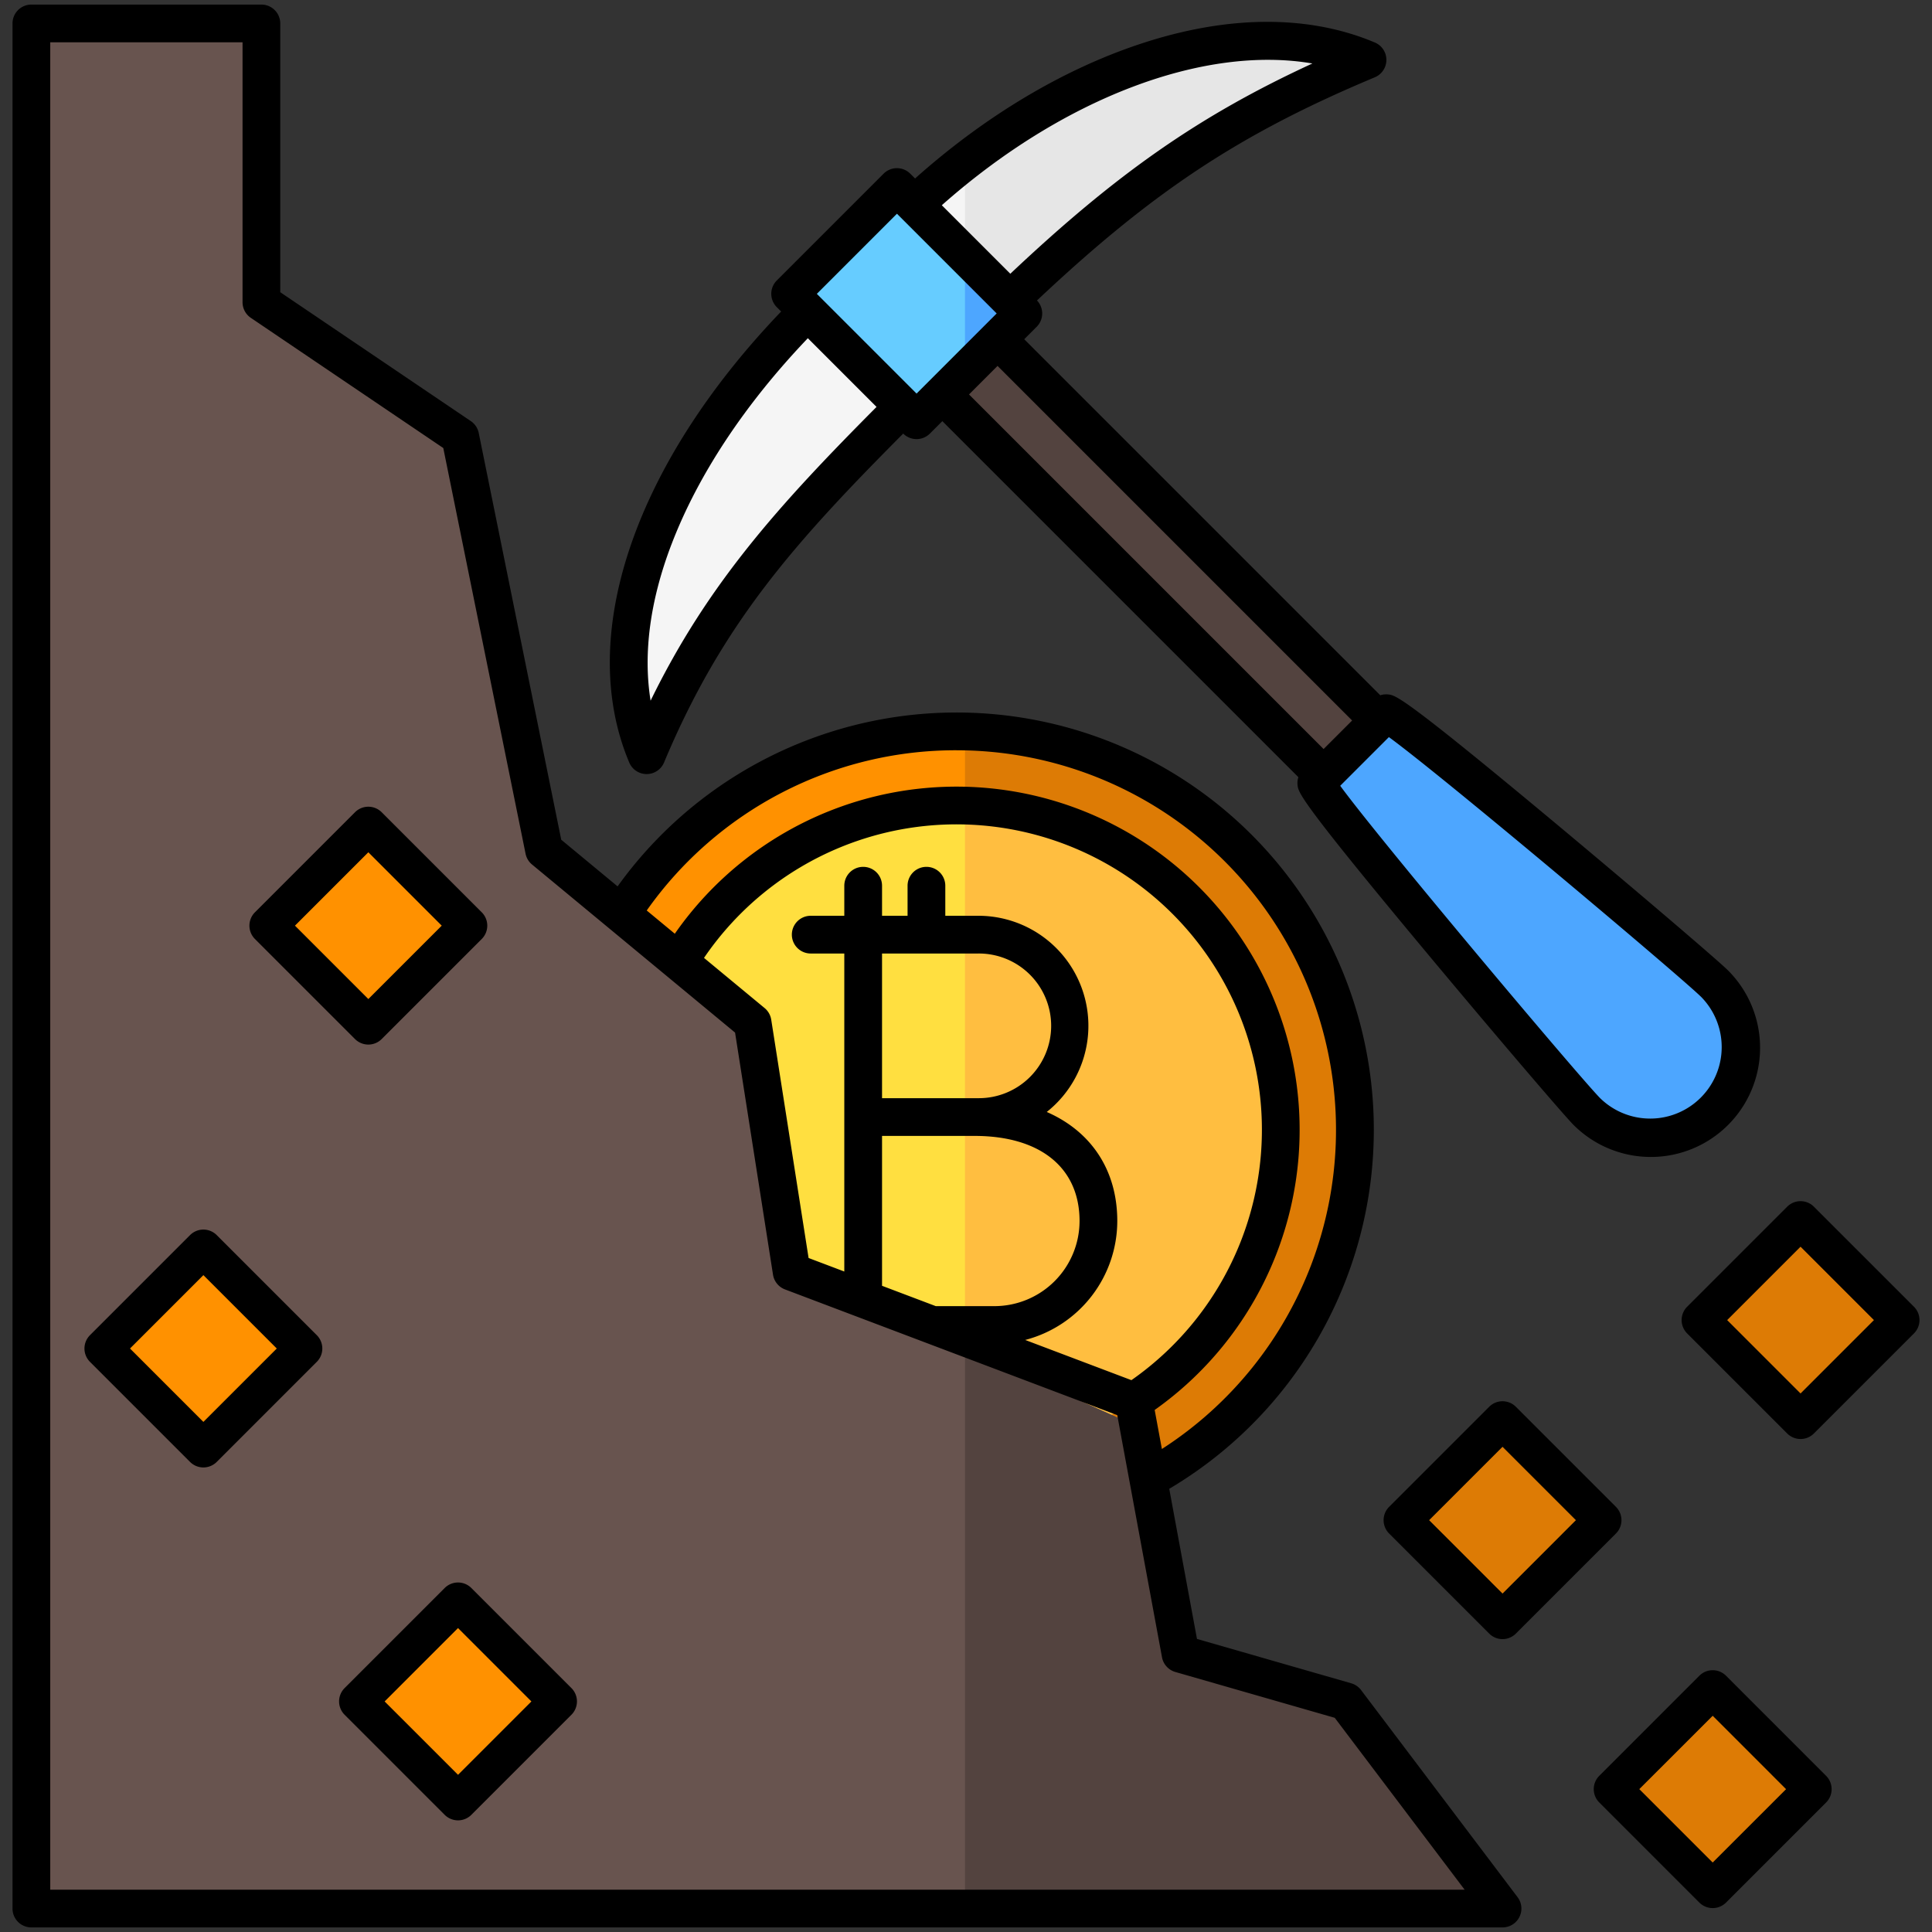 <svg height="512" viewBox="0 0 512 512" width="512" xmlns="http://www.w3.org/2000/svg"><rect x="0" y="0" width="512" height="512" fill="#333333" stroke="none"/><g id="Layer_1" data-name="Layer 1"><path d="m453.88 500.661-26.518-26.518 26.518-26.519 26.52 26.519zm-29.176-97.8-26.518-26.518-26.519 26.518 26.519 26.519zm78.981-53.025-26.519-26.519-26.518 26.519 26.518 26.518z" fill="#dd7b05"/><path d="m264.362 89.9 101.038 101.038-14.633 14.633-101.038-101.038z" fill="#53433f"/><path d="m359.058 299.406a105.58 105.58 0 1 1 -105.579-105.58 105.579 105.579 0 0 1 105.579 105.58z" fill="#ff9100"/><path d="m359.058 299.406a105.577 105.577 0 0 1 -103.329 105.551v-211.1a105.576 105.576 0 0 1 103.329 105.549z" fill="#dd7b05"/><path d="m250.643 95.286 5.086 1.178v14.068l-6-6z" fill="#68544f"/><path d="m339.418 299.406a85.94 85.94 0 1 1 -85.939-85.94 85.939 85.939 0 0 1 85.939 85.94z" fill="#ffdf40"/><path d="m339.418 299.406a85.921 85.921 0 0 1 -83.689 85.882v-171.765a85.922 85.922 0 0 1 83.689 85.883z" fill="#ffbe40"/><path d="m271.2 83.066-28.3 28.3-33.5-33.5 28.3-28.3z" fill="#6cf"/><path d="m271.2 83.066-15.471 15.468v-30.934z" fill="#4da6ff"/><path d="m454.421 260.72a23.951 23.951 0 1 1 -33.872 33.872c-4.721-4.72-71.322-83.4-71.715-87.088l18.5-18.5c3.688.396 82.366 66.996 87.087 71.716z" fill="#4da6ff"/><path d="m242.344 54.213c37.632-35.177 85.8-52.819 120.065-38.34-39.822 16.676-63.5 33.692-94.752 63.653z" fill="#f5f5f5"/><path d="m362.409 15.873c-39.823 16.676-63.5 33.692-94.752 63.653l-11.928-11.926v-24.8c35.159-27.389 76.361-39.739 106.68-26.927z" fill="#e6e6e6"/><path d="m239.355 107.828c-29.756 29.757-51.314 52.487-67.99 92.309-14.48-34.264 5.353-80.3 42.678-117.623z" fill="#f5f5f5"/><path d="m398.186 505.786h-389.871v-499.572h60.961v73.879l52.694 35.643 22.214 109.522 55.262 45.742 10.348 66.031 91.957 41.144 11.106 60.11 43.848 12.615z" fill="#68544f"/><path d="m255.729 357.584 46.023 20.592 11.105 60.11 43.848 12.614 41.481 54.891h-142.457z" fill="#53433f"/><g fill="#ff9100"><path d="m121.38 477.413-26.518-26.513 26.518-26.519 26.52 26.519z"/><path d="m53.9 383.889-26.519-26.519 26.519-26.518 26.518 26.518z"/><path d="m97.614 271.824-26.514-26.518 26.519-26.519 26.518 26.519z"/></g><path d="m360.694 447.88a5.005 5.005 0 0 0 -2.607-1.791l-40.875-11.753-7.351-39.788a110.586 110.586 0 1 0 -146.192-159.648l-14.936-12.364-21.863-107.794a5 5 0 0 0 -2.1-3.147l-50.5-34.157v-71.224a5 5 0 0 0 -5-5h-60.955a5 5 0 0 0 -5 5v499.572a5 5 0 0 0 5 5h389.871a5 5 0 0 0 3.989-8.015zm-126.945-107.13v-39.721h24.518c17.422 0 27.824 8.433 27.824 22.557a22.581 22.581 0 0 1 -22.558 22.553h-15.542zm25.511-88.06a19.17 19.17 0 1 1 0 38.339h-25.511v-38.339zm36.831 70.9c0-13.527-6.949-23.778-18.692-28.907a29.152 29.152 0 0 0 -18.139-51.993h-8.746v-7.966a5 5 0 0 0 -10 0v7.966h-6.765v-7.966a5 5 0 0 0 -10 0v7.966h-8.9a5 5 0 0 0 0 10h8.9v84.276l-9.466-3.582-9.9-63.157a5 5 0 0 0 -1.751-3.078l-16.063-13.295a80.941 80.941 0 1 1 113.266 111.9l-28.151-10.652a32.613 32.613 0 0 0 24.407-31.516zm-42.612-124.76a100.589 100.589 0 0 1 54.433 185.17l-1.912-10.347a90.946 90.946 0 1 0 -127.168-126.206l-7.441-6.159a100.237 100.237 0 0 1 82.088-42.462zm-240.164 301.956v-489.572h50.96v68.879a5 5 0 0 0 2.2 4.141l51 34.5 21.808 107.519a5 5 0 0 0 1.717 2.856l53.8 44.537 10.055 64.16a5 5 0 0 0 3.17 3.9l88.061 33.322 11.855 64.164a5 5 0 0 0 3.536 3.9l42.245 12.147 34.419 45.547zm444.1-56.7a5 5 0 0 0 -7.07 0l-26.519 26.518a5 5 0 0 0 0 7.071l26.52 26.525a5 5 0 0 0 7.07 0l26.519-26.518a5 5 0 0 0 0-7.071zm-3.535 49.5-19.447-19.447 19.448-19.439 19.447 19.448zm-328.965-72.745a5 5 0 0 0 -7.07 0l-26.519 26.518a5 5 0 0 0 0 7.071l26.519 26.518a5 5 0 0 0 7.07 0l26.519-26.518a5 5 0 0 0 0-7.071zm-3.535 49.5-19.447-19.441 19.447-19.448 19.447 19.448zm-63.945-143.025a5 5 0 0 0 -7.071 0l-26.518 26.519a5 5 0 0 0 0 7.07l26.518 26.519a5 5 0 0 0 7.071 0l26.518-26.519a5 5 0 0 0 0-7.07zm-3.536 49.5-19.447-19.446 19.448-19.447 19.447 19.447zm40.18-101.458a5 5 0 0 0 7.07 0l26.519-26.518a5 5 0 0 0 0-7.07l-26.519-26.519a5 5 0 0 0 -7.07 0l-26.518 26.52a5 5 0 0 0 0 7.07zm3.535-49.5 19.448 19.448-19.448 19.447-19.447-19.447zm297.036 146.952-26.518 26.518a5 5 0 0 0 0 7.07l26.518 26.519a5 5 0 0 0 7.071 0l26.518-26.517a5 5 0 0 0 0-7.07l-26.518-26.52a5 5 0 0 0 -7.071 0zm3.536 49.5-19.448-19.448 19.448-19.447 19.447 19.447zm109.034-76.01-26.52-26.516a5 5 0 0 0 -7.07 0l-26.518 26.516a5 5 0 0 0 0 7.07l26.519 26.519a5 5 0 0 0 7.07 0l26.519-26.519a5 5 0 0 0 0-7.07zm-30.054 22.982-19.447-19.447 19.447-19.447 19.447 19.447zm-310.406-167.199a5 5 0 0 0 4.605 3.054h.008a5 5 0 0 0 4.605-3.069c15.369-36.7 34.414-58.051 63.382-87.164a5 5 0 0 0 7.07 0l3.3-3.3 94.355 94.354a5.018 5.018 0 0 0 -.222 2.075c.216 2.03.42 3.949 35.367 45.832 16.783 20.113 35.145 41.623 37.784 44.262a28.951 28.951 0 1 0 40.944-40.943c-2.644-2.642-24.154-21-44.263-37.784-41.882-34.947-43.8-35.151-45.83-35.368a5.026 5.026 0 0 0 -2.075.224l-94.358-94.356 3.3-3.3a4.991 4.991 0 0 0 .08-6.973c30.813-29.035 53.938-44.239 89.529-59.143a5 5 0 0 0 .014-9.217c-17.6-7.438-39.138-7.3-62.293.41-20.546 6.837-41.051 19.114-59.562 35.623l-1.271-1.271a5 5 0 0 0 -7.07 0l-28.3 28.3a5 5 0 0 0 0 7.07l1.154 1.154c-38.958 40.639-54.379 86.105-40.253 119.53zm284.126 62.172a18.952 18.952 0 0 1 -26.8 26.8c-5.11-5.11-58.294-68.261-68.915-82.816l12.9-12.9c14.55 10.622 77.7 63.804 82.815 68.916zm-92.556-73.317-7.563 7.562-93.967-93.967 7.562-7.563zm-10.53-174.116c-30.059 13.853-51.96 29.219-80.054 55.723l-18.157-18.157c32.111-28.457 69.463-42.488 98.211-37.566zm-110.1 39.815 26.429 26.428-21.229 21.235-26.429-26.43zm-59.748 87.621c7.028-18.4 19.478-37.2 36.135-54.632l18.207 18.207c-25.715 25.853-44.739 46.819-59.878 77.855-2.016-12.45-.158-26.533 5.532-41.43z"/></g></svg>